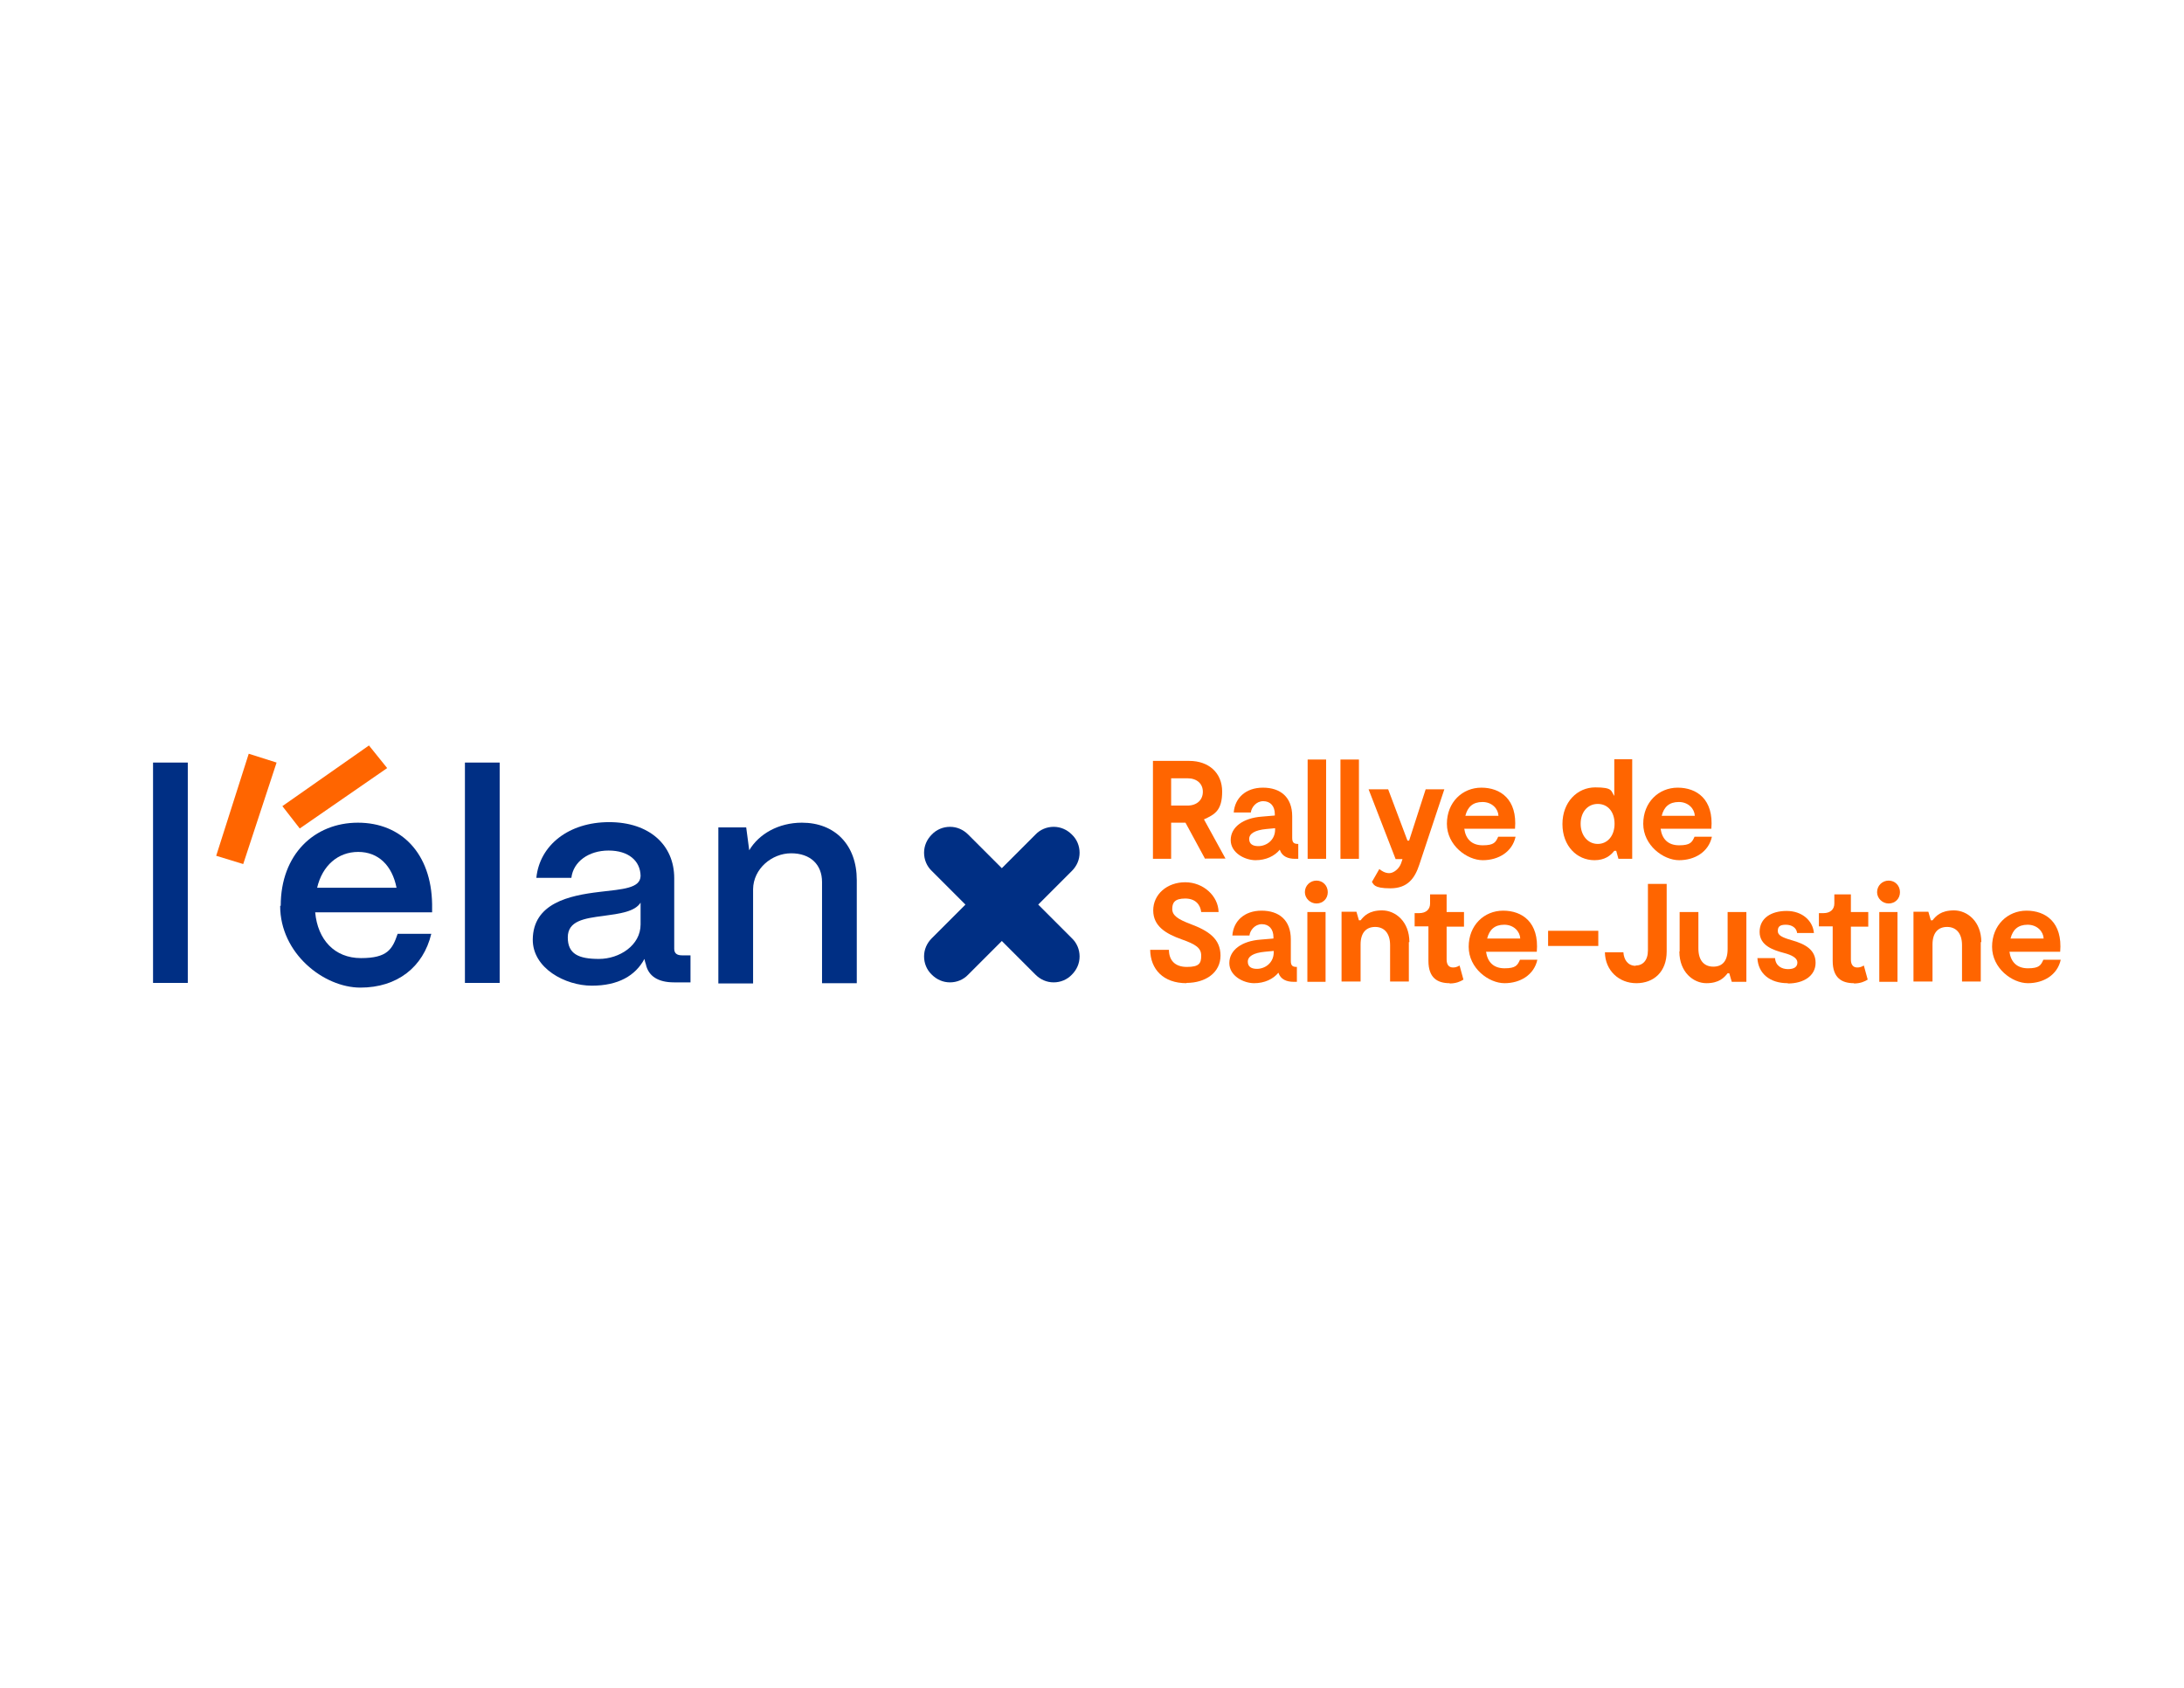 <?xml version="1.0" encoding="UTF-8"?>
<svg id="Calque_1" data-name="Calque 1" xmlns="http://www.w3.org/2000/svg" version="1.1" viewBox="0 0 792 612">
  <defs>
    <style>
      .cls-1 {
        fill: #002f84;
      }

      .cls-1, .cls-2 {
        stroke-width: 0px;
      }

      .cls-2 {
        fill: #ff6500;
      }
    </style>
  </defs>
  <g>
    <g>
      <path class="cls-1" d="M55.5,356.4v-79.9h12.6v79.9h-12.6Z"/>
      <path class="cls-1" d="M101.8,328.4c0-18.6,12.2-30.1,28-30.1s26.6,11.2,26.9,29.5v3h-42.4c.9,9.9,7,16.6,16.6,16.6s11.4-3.2,13.3-8.8h12.2c-2.9,12.1-12.4,19.5-25.7,19.5s-29.1-12.4-29.1-29.6ZM143.8,321.9c-1.6-8.1-6.6-13-13.9-13s-13,4.9-14.9,13h28.9Z"/>
      <path class="cls-1" d="M168.6,356.4v-79.9h12.6v79.9h-12.6Z"/>
      <path class="cls-1" d="M193.2,340.7c.1-13.2,13.2-16,24.2-17.3,8.5-1,14.8-1.3,14.9-5.8-.1-5.5-4.4-9.2-11.6-9.2s-12.8,4-13.5,9.9h-12.7c1.2-11.9,11.8-20.2,26.4-20.2s23.6,8.3,23.6,20.3v25.6c0,1.6.9,2.4,2.8,2.4h3.1v9.8h-6c-5.8,0-9.3-2.3-10.2-6.6-.2-.5-.4-1.3-.5-1.9-3.3,6.1-9.5,9.7-19.1,9.7s-21.5-6.3-21.4-16.8ZM232.3,335.2v-7.9c-2.1,3.3-7.6,4-13.5,4.8-7,.9-12.9,1.8-12.9,7.8s3.9,7.8,11.3,7.8,15.1-4.9,15.1-12.5Z"/>
      <path class="cls-1" d="M260.5,356.4v-56.4h10.1l1.1,8.3c3.5-5.9,10.6-10,19.1-10,12,0,19.9,8.1,19.9,20.8v37.4h-12.6v-36.7c0-6.3-4.2-10.4-11.2-10.4s-13.7,5.6-13.8,13v34.2h-12.6Z"/>
    </g>
    <polygon class="cls-2" points="90.2 273.3 100.3 276.5 88.2 313.3 78.4 310.3 90.2 273.3"/>
    <polygon class="cls-2" points="102.4 292.3 108.7 300.4 140.4 278.5 133.8 270.3 102.4 292.3"/>
  </g>
  <path class="cls-1" d="M376.5,328l12.2-12.2c1.8-1.8,2.8-4.1,2.8-6.6s-1-4.9-2.8-6.6c-1.8-1.8-4.1-2.8-6.6-2.8s-4.9,1-6.6,2.8l-12.2,12.2-12.2-12.2c-1.8-1.8-4.1-2.8-6.6-2.8s-4.9,1-6.6,2.8c-1.8,1.8-2.8,4.1-2.8,6.6s1,4.9,2.8,6.6l12.2,12.2-12.2,12.2c-1.8,1.8-2.8,4.1-2.8,6.6s1,4.9,2.8,6.6c1.8,1.8,4.1,2.8,6.6,2.8s4.9-1,6.6-2.8l12.2-12.2,12.2,12.2c1.8,1.8,4.1,2.8,6.6,2.8s4.9-1,6.6-2.8c1.8-1.8,2.8-4.1,2.8-6.6s-1-4.9-2.8-6.6l-12.2-12.2Z"/>
  <g>
    <path class="cls-2" d="M437,311.4l-7.1-13.1h-5.2v13.1h-6.6v-35.5h13.2c7,0,11.9,4.3,11.9,11.1s-2.6,8.3-6.6,10.1l7.8,14.2h-7.3ZM424.7,292.1h5.9c3.5,0,5.6-2.1,5.6-5s-2.1-4.9-5.6-4.9h-5.9v9.9Z"/>
    <path class="cls-2" d="M470.8,306v5.4h-1.2c-2.4,0-4.7-.8-5.5-3.3-1.9,2.3-5,3.8-8.8,3.8s-9-2.6-9-7.3,4.5-8,11.3-8.5l4.7-.4v-.5c0-2.9-1.6-4.7-4.2-4.7s-4.3,2.3-4.5,4.1h-6.2c.4-5.2,4.3-9,10.6-9s10.6,3.4,10.6,10.4v7.8c0,1.7.6,2.2,2.1,2.2ZM462.4,300.8v-.5l-3.2.3c-4.2.4-6.2,1.7-6.2,3.6s1.4,2.6,3.3,2.6c3,0,6.1-2.2,6.1-6Z"/>
    <path class="cls-2" d="M480.9,275.4v36h-6.7v-36h6.7Z"/>
    <path class="cls-2" d="M492.8,275.4v36h-6.7v-36h6.7Z"/>
    <path class="cls-2" d="M523.8,286.1l-9.1,27.4c-1.6,4.9-4.2,8.6-10.5,8.6s-6-1.6-6.7-2.3l2.7-4.7c.7.6,2,1.5,3.6,1.5s3.6-1.6,4.3-3.6l.5-1.5h-2.5l-9.8-25.3h7.1l7,18.6h.6l6-18.6h6.8Z"/>
    <path class="cls-2" d="M549.6,303.4c-1.2,5.5-6.2,8.5-11.9,8.5s-13-5.4-13-13.2,5.6-13.1,12.5-13.1,13.1,4.2,12.2,14.9h-18.4c.5,3.6,2.6,6,6.7,6s4.7-1.1,5.6-3.1h6.2ZM531.3,295.8h12.1c-.1-2.5-2.3-5-5.8-5s-5.4,1.8-6.2,5Z"/>
    <path class="cls-2" d="M591.9,275.3v36.1h-5l-.8-2.9h-.7c-1.4,1.8-3.5,3.4-7.2,3.4-6.3,0-11.6-5.1-11.6-13.1s5.4-13.3,11.9-13.3,5.6,1.3,6.9,3.1v-13.3h6.4ZM585.5,298.7c0-4.3-2.4-7.2-6.1-7.2s-6.2,3-6.2,7.2,2.6,7.3,6.2,7.3,6.1-3,6.1-7.3Z"/>
    <path class="cls-2" d="M620.8,303.4c-1.2,5.5-6.2,8.5-11.9,8.5s-13-5.4-13-13.2,5.6-13.1,12.5-13.1,13.1,4.2,12.2,14.9h-18.4c.5,3.6,2.6,6,6.7,6s4.7-1.1,5.6-3.1h6.2ZM602.5,295.8h12.1c-.1-2.5-2.3-5-5.8-5s-5.4,1.8-6.2,5Z"/>
    <path class="cls-2" d="M430.3,356.5c-8.5,0-13.1-5.1-13.2-12.1h6.8c0,3.6,2,6.2,6.5,6.2s5.2-1.3,5.2-4.1-2-4.1-7.1-5.9c-5.6-2-10.3-4.7-10.3-10.5s5-10.2,11.6-10.2,12,5,12.1,10.8h-6.3c-.3-2.6-2-4.9-5.8-4.9s-4.7,1.5-4.7,3.8,2,3.7,6.5,5.4c6.7,2.5,11,5.4,11,11.5s-5.3,9.9-12.4,9.9Z"/>
    <path class="cls-2" d="M470.3,350.6v5.4h-1.2c-2.4,0-4.7-.8-5.5-3.3-1.9,2.3-5,3.8-8.8,3.8s-9-2.6-9-7.3,4.5-8,11.3-8.5l4.7-.4v-.5c0-2.9-1.6-4.7-4.2-4.7s-4.3,2.3-4.5,4.1h-6.2c.4-5.2,4.3-9,10.6-9s10.6,3.4,10.6,10.4v7.8c0,1.7.6,2.2,2.1,2.2ZM461.9,345.3v-.5l-3.2.3c-4.2.4-6.2,1.7-6.2,3.6s1.4,2.6,3.3,2.6c3,0,6.1-2.2,6.1-6Z"/>
    <path class="cls-2" d="M473.2,323.5c0-2.4,1.9-4.2,4.2-4.2s4.1,1.8,4.1,4.2-1.8,4.1-4.1,4.1-4.2-1.9-4.2-4.1ZM480.7,356h-6.6v-25.3h6.6v25.3Z"/>
    <path class="cls-2" d="M510.9,341.6v14.3h-6.8v-13.2c0-4.5-2.3-6.6-5.4-6.6s-5.3,1.9-5.3,6.4v13.4h-6.9v-25.3h5.4l.9,3.1h.6c1.2-1.5,3-3.6,7.8-3.6s9.9,4,9.9,11.5Z"/>
    <path class="cls-2" d="M525.7,356.5c-4.4,0-7.7-1.9-7.7-8.1v-12.5h-5v-4.8h1.6c2.6,0,4-1.4,4-3.5v-3.3h6v6.4h6.3v5.3h-6.3v11.9c0,2,.9,2.9,2.3,2.9s1.9-.5,2.4-.7l1.4,5.1c-1.1.7-2.7,1.4-5,1.4Z"/>
    <path class="cls-2" d="M557.5,348c-1.2,5.5-6.2,8.5-11.9,8.5s-13-5.4-13-13.2,5.6-13.1,12.5-13.1,13.1,4.2,12.2,14.9h-18.4c.5,3.6,2.6,6,6.7,6s4.7-1.1,5.6-3.1h6.2ZM539.2,340.3h12.1c-.1-2.5-2.3-5-5.8-5s-5.4,1.8-6.2,5Z"/>
    <path class="cls-2" d="M579.6,337.5v5.5h-18.2v-5.5h18.2Z"/>
    <path class="cls-2" d="M593.1,350.1c2.6,0,4.5-1.8,4.5-5.5v-24.1h6.8v24.5c0,7.4-4.7,11.5-11,11.5s-11.3-4.6-11.4-11.2h6.7c.2,2.7,1.6,4.9,4.5,4.9Z"/>
    <path class="cls-2" d="M609.1,345v-14.3h6.8v13.2c0,4.5,2.2,6.6,5.4,6.6s5.2-1.9,5.2-6.4v-13.4h6.8v25.3h-5.3l-.9-3.1h-.6c-1.2,1.5-3,3.6-7.7,3.6s-9.8-4-9.8-11.5Z"/>
    <path class="cls-2" d="M648.3,356.5c-6.5,0-10.7-3.5-11-9.1h6.4c.2,2.9,2.5,4,4.7,4s3.4-.8,3.4-2.4-1.9-2.7-5-3.5c-3.7-1-8.7-2.6-8.7-7.6s4.2-7.6,9.8-7.6,9.5,3.5,9.9,8h-6.1c-.2-1.8-1.8-3-4.1-3s-2.9.8-2.9,2.3,1.5,2.3,5,3.3c5,1.4,8.7,3.5,8.7,8.2s-4.3,7.5-10,7.5Z"/>
    <path class="cls-2" d="M672.3,356.5c-4.4,0-7.7-1.9-7.7-8.1v-12.5h-5v-4.8h1.6c2.6,0,4-1.4,4-3.5v-3.3h6v6.4h6.3v5.3h-6.3v11.9c0,2,.9,2.9,2.3,2.9s1.9-.5,2.4-.7l1.4,5.1c-1.1.7-2.7,1.4-5,1.4Z"/>
    <path class="cls-2" d="M680.7,323.5c0-2.4,1.9-4.2,4.2-4.2s4.1,1.8,4.1,4.2-1.8,4.1-4.1,4.1-4.2-1.9-4.2-4.1ZM688.1,356h-6.6v-25.3h6.6v25.3Z"/>
    <path class="cls-2" d="M718.3,341.6v14.3h-6.8v-13.2c0-4.5-2.3-6.6-5.4-6.6s-5.3,1.9-5.3,6.4v13.4h-6.9v-25.3h5.4l.9,3.1h.6c1.2-1.5,3-3.6,7.8-3.6s9.9,4,9.9,11.5Z"/>
    <path class="cls-2" d="M747.3,348c-1.2,5.5-6.2,8.5-11.9,8.5s-13-5.4-13-13.2,5.6-13.1,12.5-13.1,13.1,4.2,12.2,14.9h-18.4c.5,3.6,2.6,6,6.7,6s4.7-1.1,5.6-3.1h6.2ZM729,340.3h12.1c-.1-2.5-2.3-5-5.8-5s-5.4,1.8-6.2,5Z"/>
  </g>
</svg>